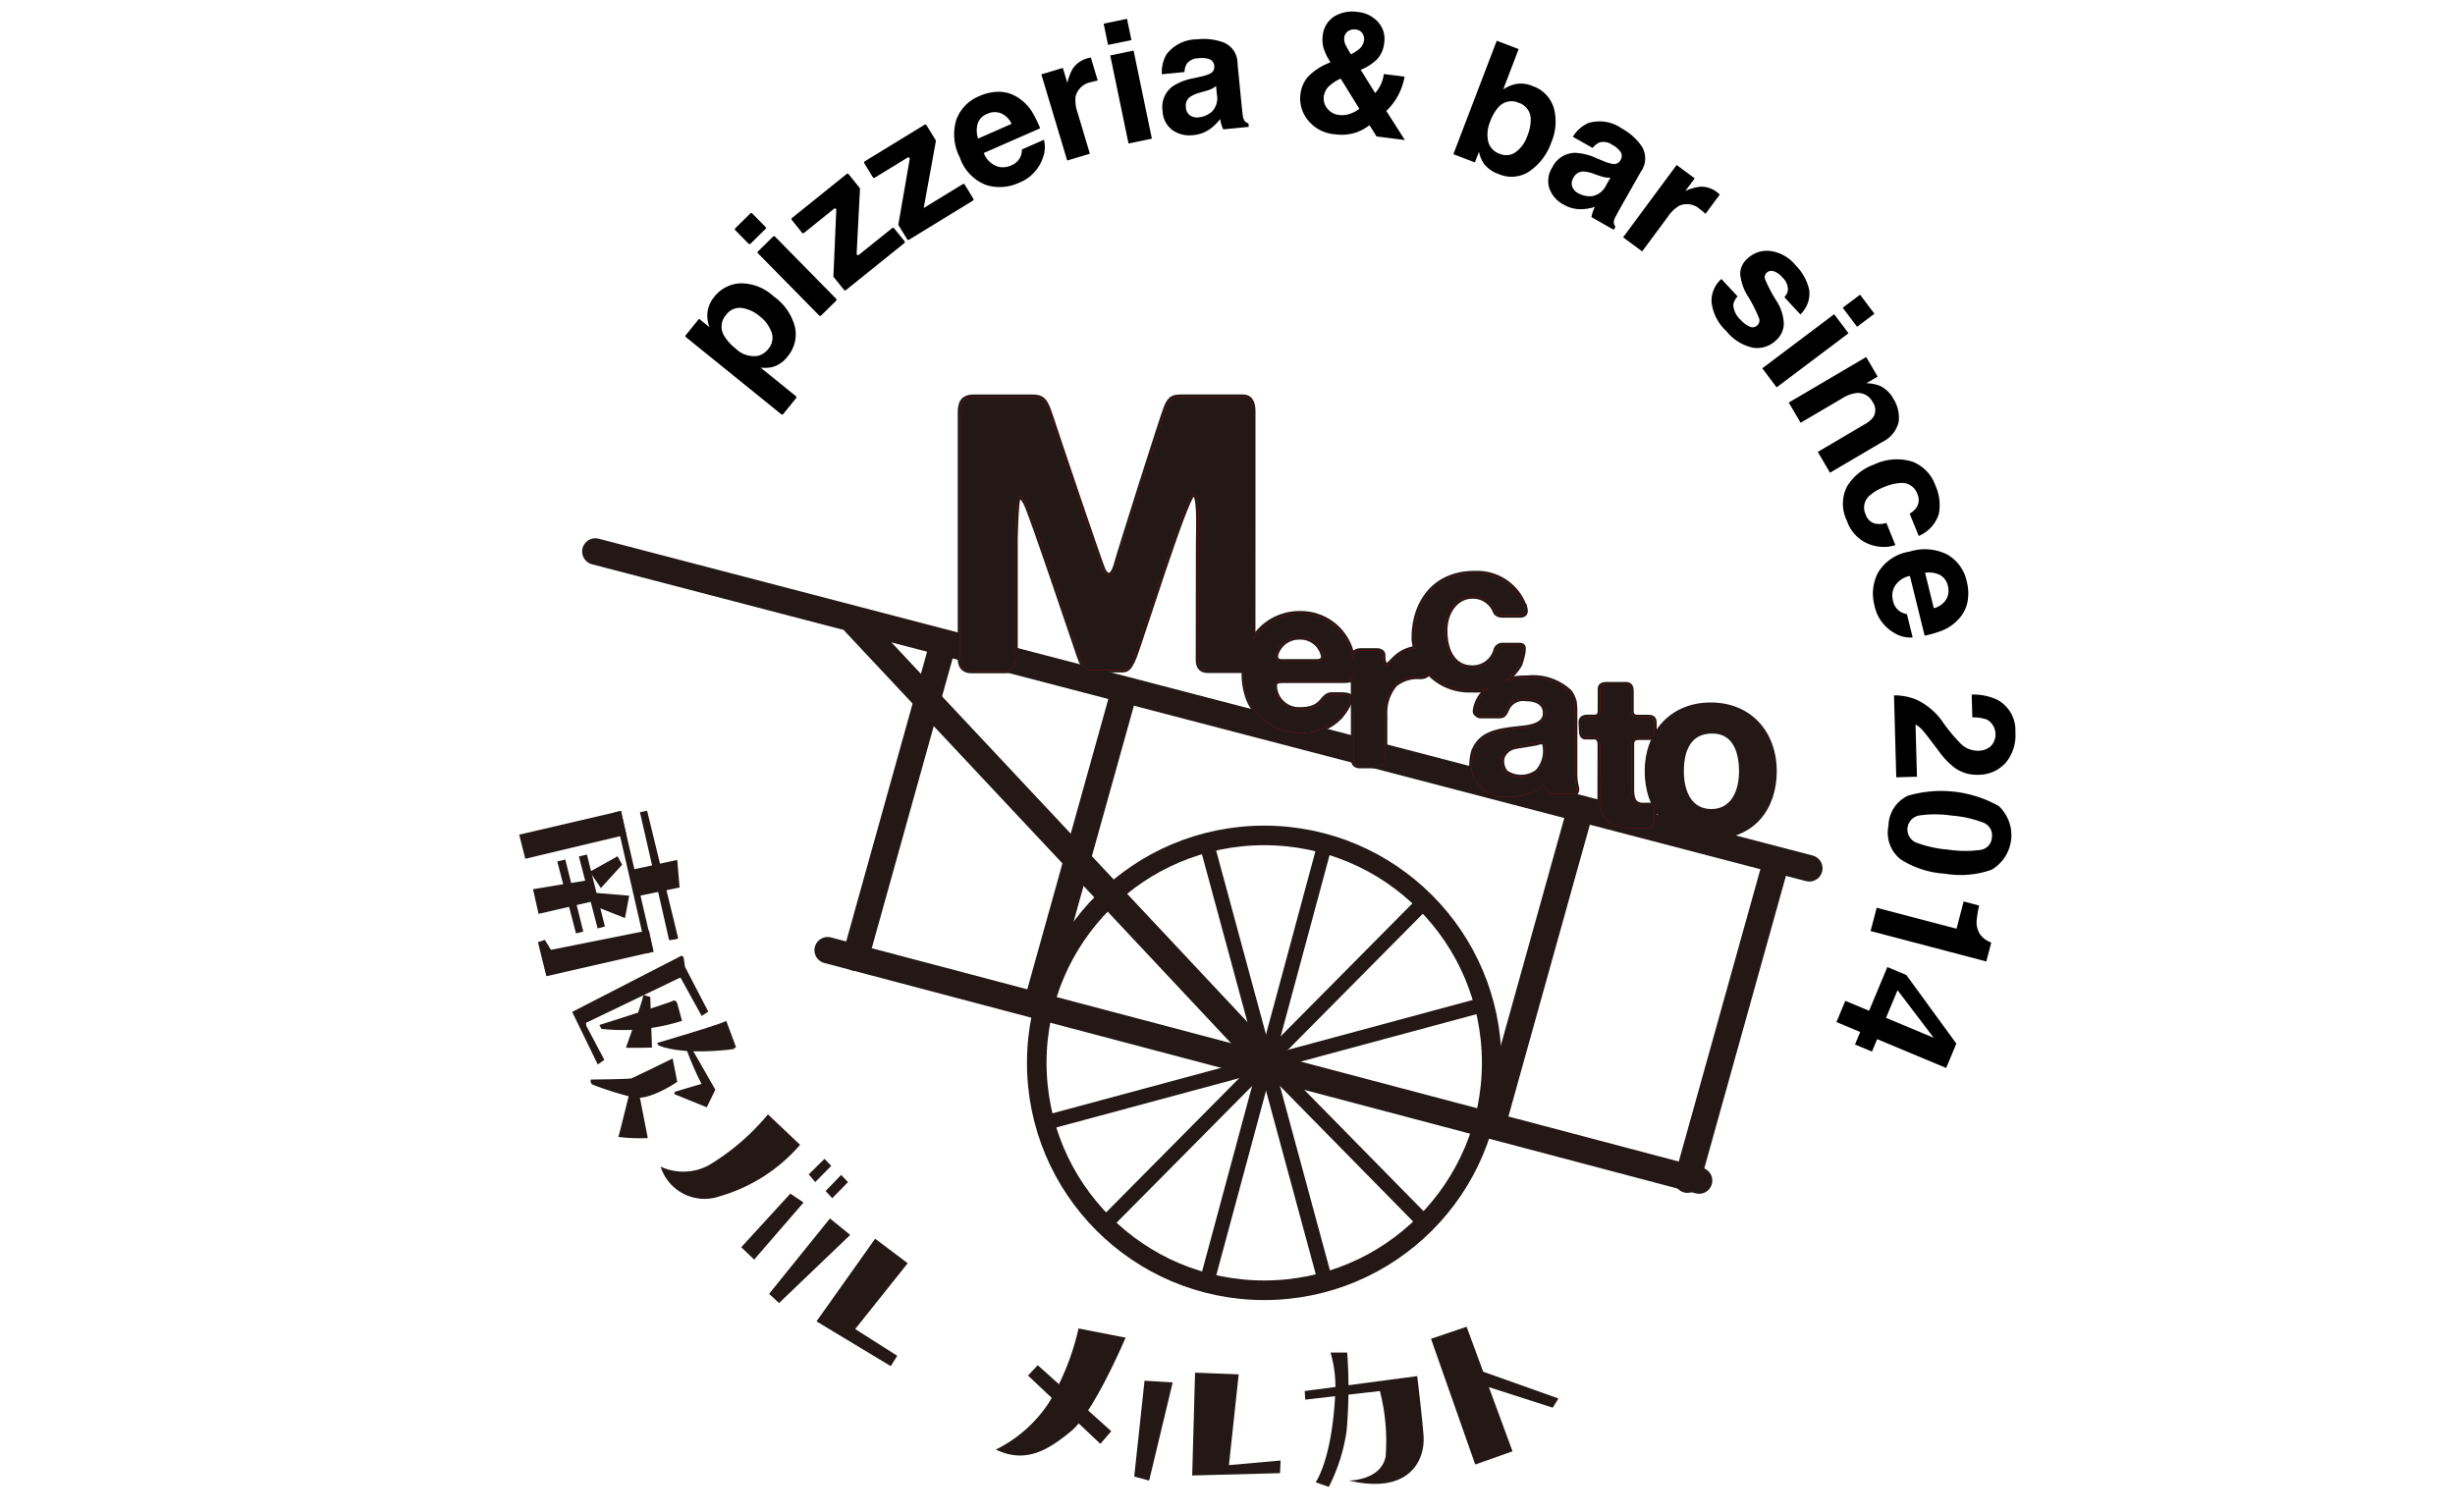 <svg xmlns="http://www.w3.org/2000/svg" width="211" height="130" viewBox="0 0 211 130">
  <g id="グループ_6260" data-name="グループ 6260" transform="translate(-1249 -3164)">
    <g id="Mercato_マーク_" data-name="Mercato（マーク）" transform="translate(1357.919 3228.408)">
      <g id="グループ_4300" data-name="グループ 4300" transform="translate(-64.297 -63.409)">
        <g id="グループ_4294" data-name="グループ 4294" transform="translate(14.29)">
          <path id="パス_31925" data-name="パス 31925" d="M28.784,39.348a4.145,4.145,0,0,1,2.872,1.119A4.658,4.658,0,0,1,33.5,43.139a2.972,2.972,0,0,1-.655,2.513,2.472,2.472,0,0,1-1.322.9,3,3,0,0,1-.99.039l3.04,2.459a.119.119,0,0,1,.017.167l-1.109,1.37a.118.118,0,0,1-.167.017l-8.192-6.628a.119.119,0,0,1-.018-.167l1.106-1.367a.059.059,0,0,1,.083-.009l.842.681a3.247,3.247,0,0,1-.181-1.04,2.555,2.555,0,0,1,.606-1.572A3.041,3.041,0,0,1,28.784,39.348Zm1.637,2.8a3.033,3.033,0,0,0-1.486-.678,1.422,1.422,0,0,0-1.367.6,1.5,1.5,0,0,0-.139,1.83,3.954,3.954,0,0,0,.958,1.049,2.238,2.238,0,0,0,1.923.634A1.626,1.626,0,0,0,31.191,45a1.461,1.461,0,0,0,.3-1.411A3.043,3.043,0,0,0,30.421,42.15Z" transform="translate(-24.078 -15.992)"/>
          <path id="パス_31926" data-name="パス 31926" d="M32.73,29.209l1.142,1.161a.118.118,0,0,1,0,.168l-1.292,1.271a.119.119,0,0,1-.168,0l-1.142-1.161a.118.118,0,0,1,0-.168l1.292-1.271A.119.119,0,0,1,32.73,29.209ZM34.685,31.2l5.255,5.343a.118.118,0,0,1,0,.168l-1.292,1.271a.118.118,0,0,1-.167,0l-5.256-5.343a.118.118,0,0,1,0-.168L34.517,31.2A.118.118,0,0,1,34.685,31.2Z" transform="translate(-26.987 -11.859)"/>
          <path id="パス_31927" data-name="パス 31927" d="M49.13,29.447l-5.015,4.036a.12.12,0,0,1-.167-.018l-.885-1.1a.12.12,0,0,1-.026-.08l.247-5.693a.119.119,0,0,0-.193-.1l-2.582,2.078a.119.119,0,0,1-.167-.018l-.883-1.1a.118.118,0,0,1,.018-.167l4.7-3.782a.119.119,0,0,1,.167.018l.951,1.182a.117.117,0,0,1,.026.081l-.287,5.569a.119.119,0,0,0,.193.1l2.861-2.3a.119.119,0,0,1,.167.018l.892,1.108A.119.119,0,0,1,49.13,29.447Z" transform="translate(-30.32 -9.546)"/>
          <path id="パス_31928" data-name="パス 31928" d="M59.3,22.893l-5.49,3.361a.118.118,0,0,1-.163-.039l-.761-1.242.982-5.66a.119.119,0,0,0-.179-.122l-2.827,1.731a.119.119,0,0,1-.163-.039l-.735-1.2A.118.118,0,0,1,50,19.519l5.146-3.15a.119.119,0,0,1,.163.039L56.1,17.7a.12.12,0,0,1,.015.083l-1.045,5.749,3.359-2.057a.119.119,0,0,1,.163.039l.742,1.214A.119.119,0,0,1,59.3,22.893Z" transform="translate(-34.592 -6.647)"/>
          <path id="パス_31929" data-name="パス 31929" d="M70.7,15.735a2.562,2.562,0,0,1-.1,1.567,3.51,3.51,0,0,1-2.093,2.15,3.921,3.921,0,0,1-2.766.174,3.835,3.835,0,0,1-2.274-2.379,4.3,4.3,0,0,1-.3-3.228,3.48,3.48,0,0,1,1.99-2.042,4.053,4.053,0,0,1,1.737-.366,3.046,3.046,0,0,1,1.628.534,3.9,3.9,0,0,1,1.18,1.225,10.292,10.292,0,0,1,.674,1.378l-4.846,2.125a1.921,1.921,0,0,0,1.324,1.2,1.721,1.721,0,0,0,1.039-.138,1.45,1.45,0,0,0,.786-.732,1.686,1.686,0,0,0,.131-.638Zm-2.783-1.367a1.759,1.759,0,0,0-.934-.919,1.51,1.51,0,0,0-1.157.055,1.373,1.373,0,0,0-.821.84,2.2,2.2,0,0,0,.034,1.287Z" transform="translate(-39.888 -4.719)"/>
          <path id="パス_31930" data-name="パス 31930" d="M79.9,8.761a1.674,1.674,0,0,0-1.341,1.231,3.084,3.084,0,0,0,.17,1.385l1.059,3.54-1.95.584L75.616,8.095l1.849-.554.386,1.291a4.27,4.27,0,0,1,.478-1.247,2.221,2.221,0,0,1,1.277-.878c.036-.011.067-.019.093-.024s.082-.018.17-.039l.593,1.983q-.189.035-.334.071C80.032,8.722,79.954,8.743,79.9,8.761Z" transform="translate(-45.028 -2.701)"/>
          <path id="パス_31931" data-name="パス 31931" d="M86.648,1.043l.379,1.827-2.007.416L84.641,1.46Zm.566,2.73,1.571,7.57-2.008.417-1.57-7.571Z" transform="translate(-48.697 -0.424)"/>
          <path id="パス_31932" data-name="パス 31932" d="M93.473,5.278a3.3,3.3,0,0,1,2.64-1.284,4.89,4.89,0,0,1,2.294.282,1.934,1.934,0,0,1,1.166,1.8l.345,3.53q.036.367.1.888a1.129,1.129,0,0,0,.172.525.728.728,0,0,0,.319.2l.029.3-2.189.214a2.266,2.266,0,0,1-.17-.426q-.055-.2-.1-.46a4.172,4.172,0,0,1-.885.863,2.907,2.907,0,0,1-1.432.518,2.536,2.536,0,0,1-1.784-.429,2.138,2.138,0,0,1-.846-1.624,2.2,2.2,0,0,1,.894-2.161,4.885,4.885,0,0,1,1.717-.666l.677-.152a3.164,3.164,0,0,0,.78-.253.609.609,0,0,0,.374-.615.681.681,0,0,0-.392-.62,2.062,2.062,0,0,0-.982-.086,1.261,1.261,0,0,0-.975.452,1.47,1.47,0,0,0-.213.733l-1.941.189A2.965,2.965,0,0,1,93.473,5.278ZM95.5,10.539a1.059,1.059,0,0,0,.715.165,2.051,2.051,0,0,0,1.16-.5A1.633,1.633,0,0,0,97.8,8.76l-.073-.748a2.248,2.248,0,0,1-.366.232,3.228,3.228,0,0,1-.519.189l-.443.129a2.925,2.925,0,0,0-.884.364.928.928,0,0,0-.383.9A.886.886,0,0,0,95.5,10.539Z" transform="translate(-52.122 -1.612)"/>
          <path id="パス_31933" data-name="パス 31933" d="M116.088,10.544a3.271,3.271,0,0,1-2.346-1.24,2.946,2.946,0,0,1-.626-2.174,2.762,2.762,0,0,1,.667-1.546,5.132,5.132,0,0,1,1.687-1.131l.235-.106a4.354,4.354,0,0,1-.566-1.122,2.588,2.588,0,0,1-.107-1.129,2.2,2.2,0,0,1,.983-1.674,2.989,2.989,0,0,1,2.051-.388,2.642,2.642,0,0,1,1.744.881,2.159,2.159,0,0,1,.511,1.756,2.408,2.408,0,0,1-.62,1.43A4.264,4.264,0,0,1,118.3,5l1.242,2a3.04,3.04,0,0,0,.491-.745,3.169,3.169,0,0,0,.259-.89l1.781.225a5.563,5.563,0,0,1-.691,1.85,5.462,5.462,0,0,1-.883,1.1l1.6,2.5-2.435-.307-.607-.97a4.517,4.517,0,0,1-1.062.595A4,4,0,0,1,116.088,10.544Zm.491-4.785a3.506,3.506,0,0,0-1.107.754,1.537,1.537,0,0,0-.348.807,1.337,1.337,0,0,0,.3,1,1.446,1.446,0,0,0,1.019.564,2.006,2.006,0,0,0,.961-.111,2.783,2.783,0,0,0,.779-.42Zm.306-3.5a1.113,1.113,0,0,0,.122.616,8.863,8.863,0,0,0,.457.794,3.716,3.716,0,0,0,.668-.423,1.2,1.2,0,0,0,.456-.779.881.881,0,0,0-.138-.6.793.793,0,0,0-.608-.334.916.916,0,0,0-.518.085A.757.757,0,0,0,116.885,2.258Z" transform="translate(-60.263 0)"/>
          <path id="パス_31934" data-name="パス 31934" d="M139.2,15.687a2.765,2.765,0,0,1-1.3-.907,3.068,3.068,0,0,1-.418-1.011l-.347.909-1.849-.707,3.726-9.754,1.882.719-1.326,3.472a2.95,2.95,0,0,1,1.082-.468,2.507,2.507,0,0,1,1.426.166,2.864,2.864,0,0,1,1.837,1.878,4.464,4.464,0,0,1-.208,2.958,4.984,4.984,0,0,1-1.861,2.486A2.758,2.758,0,0,1,139.2,15.687Zm2.446-3.3a3.745,3.745,0,0,0,.287-1.348,1.483,1.483,0,0,0-1.027-1.486,1.5,1.5,0,0,0-1.769.4,3.755,3.755,0,0,0-.69,1.21,2.878,2.878,0,0,0-.176,1.694,1.505,1.505,0,0,0,1.019,1.088,1.389,1.389,0,0,0,1.359-.157A2.882,2.882,0,0,0,141.648,12.384Z" transform="translate(-69.284 -1.714)"/>
          <path id="パス_31935" data-name="パス 31935" d="M152.451,16.034a3.3,3.3,0,0,1,2.9.468,4.9,4.9,0,0,1,1.715,1.551,1.934,1.934,0,0,1-.079,2.14l-1.748,3.086q-.182.322-.428.785a1.115,1.115,0,0,0-.161.528.722.722,0,0,0,.144.351l-.147.259-1.913-1.084a2.265,2.265,0,0,1,.106-.446c.047-.131.107-.276.181-.436a4.138,4.138,0,0,1-1.22.2,2.893,2.893,0,0,1-1.469-.4,2.536,2.536,0,0,1-1.214-1.376,2.14,2.14,0,0,1,.242-1.816,2.208,2.208,0,0,1,1.975-1.254,4.875,4.875,0,0,1,1.788.442l.64.265a3.168,3.168,0,0,0,.785.241.608.608,0,0,0,.659-.287.681.681,0,0,0,.037-.733,2.068,2.068,0,0,0-.753-.634,1.262,1.262,0,0,0-1.058-.192,1.474,1.474,0,0,0-.6.478l-1.7-.961A2.97,2.97,0,0,1,152.451,16.034Zm-1.37,5.469a1.058,1.058,0,0,0,.49.547,2.065,2.065,0,0,0,1.235.259,1.636,1.636,0,0,0,1.186-.935l.37-.654a2.2,2.2,0,0,1-.433-.021,3.225,3.225,0,0,1-.534-.144l-.437-.15a2.934,2.934,0,0,0-.932-.211.927.927,0,0,0-.83.516A.889.889,0,0,0,151.081,21.5Z" transform="translate(-74.862 -6.45)"/>
          <path id="パス_31936" data-name="パス 31936" d="M166.5,26.041a1.677,1.677,0,0,0-1.789-.335,3.087,3.087,0,0,0-1.007.967l-2.2,2.97-1.637-1.211,4.6-6.216,1.551,1.147-.8,1.084a4.264,4.264,0,0,1,1.284-.365,2.219,2.219,0,0,1,1.468.495.927.927,0,0,1,.075.06c.02.017.064.055.134.112l-1.231,1.665c-.094-.087-.18-.162-.257-.225S166.549,26.078,166.5,26.041Z" transform="translate(-79.277 -9.031)"/>
          <path id="パス_31937" data-name="パス 31937" d="M181.066,37.987a2.492,2.492,0,0,1-.759,2.124l-1.374-1.483a1.2,1.2,0,0,0,.3-.58,1.384,1.384,0,0,0-.469-1.112,1.633,1.633,0,0,0-.789-.55.592.592,0,0,0-.544.122.528.528,0,0,0-.167.56,12.843,12.843,0,0,0,1.02,1.927,3.86,3.86,0,0,1,.6,1.91,1.945,1.945,0,0,1-.662,1.426,2.347,2.347,0,0,1-1.957.648,4.014,4.014,0,0,1-2.329-1.445,3.971,3.971,0,0,1-1.264-2.5,2.5,2.5,0,0,1,.849-1.97l1.392,1.5a1.348,1.348,0,0,0-.374.723,1.868,1.868,0,0,0,.648,1.3,2.117,2.117,0,0,0,.773.575.568.568,0,0,0,.629-.1.574.574,0,0,0,.187-.56,11.5,11.5,0,0,0-.984-1.96,4.375,4.375,0,0,1-.659-1.913,1.767,1.767,0,0,1,.653-1.34,2.411,2.411,0,0,1,1.922-.634,3.376,3.376,0,0,1,2.172,1.213A4.371,4.371,0,0,1,181.066,37.987Z" transform="translate(-84.482 -14.081)"/>
          <path id="パス_31938" data-name="パス 31938" d="M187.43,44.316l-6.178,4.652L180.02,47.33l6.177-4.651Zm2.227-1.677-1.491,1.122-1.233-1.637L188.423,41Z" transform="translate(-87.469 -16.668)"/>
          <path id="パス_31939" data-name="パス 31939" d="M191.066,53.908a1.408,1.408,0,0,0-1.468-.774,2.981,2.981,0,0,0-1.116.426l-3.607,2.121-1.021-1.737,6.652-3.912.989,1.681-.972.572a3.433,3.433,0,0,1,1.114.2,2.565,2.565,0,0,1,1.205,1.126,2.989,2.989,0,0,1,.453,2.009,2.55,2.55,0,0,1-1.408,1.713L187.4,59.973l-1.05-1.786L190.4,55.8a2.158,2.158,0,0,0,.724-.615A1.148,1.148,0,0,0,191.066,53.908Z" transform="translate(-89.027 -20.338)"/>
          <path id="パス_31940" data-name="パス 31940" d="M198.213,71.43l-.78-1.919a1.791,1.791,0,0,0,.614-.563,1.22,1.22,0,0,0,.036-1.156,1.393,1.393,0,0,0-1.466-.913,4.252,4.252,0,0,0-1.4.355,3.9,3.9,0,0,0-1.194.7,1.349,1.349,0,0,0-.381,1.624,1.2,1.2,0,0,0,.734.789,1.908,1.908,0,0,0,1.056-.038l.777,1.912a3.384,3.384,0,0,1-1.868.04,3.242,3.242,0,0,1-2.289-2.11,3.3,3.3,0,0,1-.009-2.96,4.481,4.481,0,0,1,2.331-1.9,4.547,4.547,0,0,1,3.238-.266,3.384,3.384,0,0,1,2.035,2.068,4.037,4.037,0,0,1,.291,2.449A3.035,3.035,0,0,1,198.213,71.43Z" transform="translate(-92.216 -26.357)"/>
          <path id="パス_31941" data-name="パス 31941" d="M199.457,85.46a2.567,2.567,0,0,1-1.529-.36,3.509,3.509,0,0,1-1.762-2.429,3.918,3.918,0,0,1,.3-2.755,3.829,3.829,0,0,1,2.732-1.836,4.3,4.3,0,0,1,3.232.25,3.479,3.479,0,0,1,1.674,2.308,4.046,4.046,0,0,1,.065,1.775,3.042,3.042,0,0,1-.8,1.513,3.9,3.9,0,0,1-1.408.954,10.375,10.375,0,0,1-1.472.43l-1.269-5.138a1.924,1.924,0,0,0-1.409,1.1,1.719,1.719,0,0,0-.04,1.047,1.452,1.452,0,0,0,.587.9,1.673,1.673,0,0,0,.607.237Zm1.82-2.51a1.76,1.76,0,0,0,1.065-.763,1.508,1.508,0,0,0,.143-1.15,1.371,1.371,0,0,0-.688-.951,2.191,2.191,0,0,0-1.273-.186Z" transform="translate(-93.982 -31.662)"/>
          <path id="パス_31942" data-name="パス 31942" d="M207.417,103.357a1.474,1.474,0,0,0-.318-2.283,3.4,3.4,0,0,0-1.269-.192l-.055-1.964a4.976,4.976,0,0,1,2.134.416,2.961,2.961,0,0,1,1.618,2.829,3.644,3.644,0,0,1-.833,2.62,3.126,3.126,0,0,1-2.366,1.03,3.234,3.234,0,0,1-2.046-.624,6.782,6.782,0,0,1-1.353-1.432l-.6-.792q-.56-.744-.81-1.017a2.271,2.271,0,0,0-.573-.456l.125,4.488-1.78.049-.195-7.041a4.82,4.82,0,0,1,2.034.419,5.717,5.717,0,0,1,2.233,1.982,15.019,15.019,0,0,0,1.483,1.769,2.12,2.12,0,0,0,1.493.591A1.636,1.636,0,0,0,207.417,103.357Z" transform="translate(-95.225 -40.211)"/>
          <path id="パス_31943" data-name="パス 31943" d="M198.272,115.852a2.91,2.91,0,0,1,1.679-2.582,10.137,10.137,0,0,1,7.8.889,3.441,3.441,0,0,1-.624,5.48,8.033,8.033,0,0,1-3.994.337,7.951,7.951,0,0,1-3.808-1.23A2.909,2.909,0,0,1,198.272,115.852Zm2.438,1.47a10.126,10.126,0,0,0,2.661.582,9.941,9.941,0,0,0,2.767.033,1.145,1.145,0,0,0,1.021-1.072,1.16,1.16,0,0,0-.753-1.285,9.575,9.575,0,0,0-2.7-.6,9.7,9.7,0,0,0-2.729-.018,1.221,1.221,0,0,0-.265,2.362Z" transform="translate(-94.875 -45.869)"/>
          <path id="パス_31944" data-name="パス 31944" d="M195.7,131.427l.527-2,6.86,1.8.615-2.34,1.331.35a8.911,8.911,0,0,0-.218,1.329,1.89,1.89,0,0,0,.269,1.1,1.774,1.774,0,0,0,.612.572,1.709,1.709,0,0,0,.378.18l-.427,1.626Z" transform="translate(-93.842 -52.393)"/>
          <path id="パス_31945" data-name="パス 31945" d="M193.812,145.652l-1.459-.61.449-1.074-2.042-.853.763-1.826,2.042.854,1.57-3.757,1.63.681,4.3,5.9-.875,2.094-5.93-2.478Zm2.2-5.276-.993,2.376,4.1,1.713Z" transform="translate(-91.835 -56.254)"/>
        </g>
        <path id="パス_31946" data-name="パス 31946" d="M0,117.812l8.75-2.039.456,2.044-8.68,2.068Z" transform="translate(0 -47.062)" fill="#231815"/>
        <path id="パス_31947" data-name="パス 31947" d="M2.716,134.085l.592-.2.526.855,8.421-1.678.395,1.842-9.21,2.105Z" transform="translate(-1.104 -54.091)" fill="#231815"/>
        <path id="パス_31948" data-name="パス 31948" d="M13.814,115.871,16.6,128.009l.559-.132-2.8-12.1-.461.1Z" transform="translate(-5.616 -47.062)" fill="#231815"/>
        <path id="パス_31949" data-name="パス 31949" d="M17.486,115.868l.617-.123,2.677,10.99a4.414,4.414,0,0,1-.789.136C19.99,126.822,17.486,115.868,17.486,115.868Z" transform="translate(-7.108 -47.051)" fill="#231815"/>
        <path id="パス_31950" data-name="パス 31950" d="M16.516,123.689l3.783-.822.2,2.368-3.487.724Z" transform="translate(-6.714 -49.946)" fill="#231815"/>
        <path id="パス_31951" data-name="パス 31951" d="M8.646,122.255l.691-.164,1.546,6.184-.625.164Z" transform="translate(-3.515 -49.63)" fill="#231815"/>
        <path id="パス_31952" data-name="パス 31952" d="M5.515,122.976l.691-.164L7.751,129l-.625.164Z" transform="translate(-2.242 -49.923)" fill="#231815"/>
        <path id="パス_31953" data-name="パス 31953" d="M2,126.555c.049-.017,4.934-.806,4.934-.806l.444,1.793-4.9,1.135Z" transform="translate(-0.811 -51.117)" fill="#231815"/>
        <path id="パス_31954" data-name="パス 31954" d="M10.226,123.673l2.385-1.332.395.724-1.826,2.007Z" transform="translate(-4.157 -49.732)" fill="#231815"/>
        <path id="パス_31955" data-name="パス 31955" d="M11,127.633l2.928.247-.362,1.924-2.335-.921Z" transform="translate(-4.472 -51.883)" fill="#231815"/>
        <path id="パス_31956" data-name="パス 31956" d="M7.676,141.572l9.4-4.835.173.123.123.839,2,3.849-.567.37-1.826-3.306-8.117,3.9.025.247,1.554,2.936-.567.395Z" transform="translate(-3.12 -55.584)" fill="#231815"/>
        <path id="パス_31957" data-name="パス 31957" d="M11.611,145.338s6.069-1.924,6.316-2.072.378.214.378.214l.411,1.5a16.82,16.82,0,0,1-6.924.69Z" transform="translate(-4.72 -58.224)" fill="#231815"/>
        <path id="パス_31958" data-name="パス 31958" d="M16.96,142.431l.592.165.148,4.358s-2.254.049-2.237,0S16.91,142.957,16.96,142.431Z" transform="translate(-6.286 -57.899)" fill="#231815"/>
        <path id="パス_31959" data-name="パス 31959" d="M19.952,148.081c.05-.017,5.724-1.678,5.954-1.908l.839,2.253-.23.181s-4.079.592-6.4-.3Z" transform="translate(-8.111 -59.42)" fill="#231815"/>
        <path id="パス_31960" data-name="パス 31960" d="M23.975,150.071,26,153.607l-.74,1.513L22.495,154s-.033-.164.017-.2,2.3-.691,2.3-.691a25.741,25.741,0,0,1-1.316-3.042C23.482,149.676,23.975,150.071,23.975,150.071Z" transform="translate(-9.14 -60.933)" fill="#231815"/>
        <path id="パス_31961" data-name="パス 31961" d="M10.355,153.441s3.29-.033,3.487-.1,3.553-1.71,3.553-1.71l.395,2.007s-2.335,1.611-3.717,1.348a27.072,27.072,0,0,1-3.585-1.118A.439.439,0,0,1,10.355,153.441Z" transform="translate(-4.204 -61.639)" fill="#231815"/>
        <path id="パス_31962" data-name="パス 31962" d="M16.1,156.275l.789,4.046a16.042,16.042,0,0,1-2.532-.1c.066-.132,1.02-4.046,1.02-4.046Z" transform="translate(-5.835 -63.486)" fill="#231815"/>
        <path id="パス_31963" data-name="パス 31963" d="M20.479,164.214a4.612,4.612,0,0,0,4.194-.148,19.858,19.858,0,0,0,5.033-4.341l2.763,2.615a14.378,14.378,0,0,1-6.908,4.424A3.959,3.959,0,0,1,20.479,164.214Z" transform="translate(-8.325 -64.928)" fill="#231815"/>
        <path id="パス_31964" data-name="パス 31964" d="M36.378,171.2l1.135.765L33.27,176.87l-1.11-1.061Z" transform="translate(-13.073 -69.592)" fill="#231815"/>
        <path id="パス_31965" data-name="パス 31965" d="M41.928,167.5l1.357-1.332.58.6-1.375,1.394Z" transform="translate(-17.044 -67.547)" fill="#231815"/>
        <path id="パス_31966" data-name="パス 31966" d="M44.38,169.876l1.332-1.382.592.617-1.357,1.382Z" transform="translate(-18.041 -68.494)" fill="#231815"/>
        <path id="パス_31967" data-name="パス 31967" d="M41.422,174.8l1.743,1.414-6.118,5.855-.855-.789Z" transform="translate(-14.712 -71.056)" fill="#231815"/>
        <path id="パス_31968" data-name="パス 31968" d="M48.1,177.736l2.8,2.105L46.386,185.5,50,187.8l-.559.888-6.381-3.849Z" transform="translate(-17.506 -72.25)" fill="#231815"/>
        <path id="パス_31969" data-name="パス 31969" d="M76.135,190.733l4.046.789s-2.714,6.415-4.687,8.042-3.9,2.813-6.464,1.579a11.557,11.557,0,0,0,4.539-4A21.5,21.5,0,0,0,76.135,190.733Z" transform="translate(-28.061 -77.534)" fill="#231815"/>
        <path id="パス_31970" data-name="パス 31970" d="M73.686,196.942l.839-.888,6.316,5.674-.937,1.086Z" transform="translate(-29.953 -79.696)" fill="#231815"/>
        <path id="パス_31971" data-name="パス 31971" d="M89.954,198.3l2.418.148-2.023,8.437-1.283-.345Z" transform="translate(-36.205 -80.609)" fill="#231815"/>
        <path id="パス_31972" data-name="パス 31972" d="M97.709,197.134l3.75.148-.839,7.8,4.441-.395-.049,1.086-7.549.2Z" transform="translate(-39.619 -80.136)" fill="#231815"/>
        <path id="パス_31973" data-name="パス 31973" d="M113.757,198.916l9.67-1.283s.424,3.507.543,5.131c.148,2.023-1.135,5.082-6.415,3.849,0,0,2.763,0,3.158-2.072a17.281,17.281,0,0,0-.494-5.625l-6.414.74Z" transform="translate(-46.243 -80.338)" fill="#231815"/>
        <path id="パス_31974" data-name="パス 31974" d="M116.619,194.225h1.431a42.042,42.042,0,0,1-.049,6.71,15.428,15.428,0,0,1-1.53,4.835l-1.135-.395s1.382-1.875,1.678-7.45A10.639,10.639,0,0,0,116.619,194.225Z" transform="translate(-46.884 -78.953)" fill="#231815"/>
        <path id="パス_31975" data-name="パス 31975" d="M132.047,191.52l3.059-1.036,3.947,10.707-3.207,1.135Z" transform="translate(-53.677 -77.432)" fill="#231815"/>
        <path id="パス_31976" data-name="パス 31976" d="M138.115,196.469l7.352,2.615-.493.789-6.76-2.171Z" transform="translate(-56.144 -79.865)" fill="#231815"/>
        <g id="グループ_4295" data-name="グループ 4295" transform="translate(6.546 46.409)">
          <line id="線_364" data-name="線 364" x2="104.339" y2="27.236" fill="none" stroke="#231815" stroke-linecap="round" stroke-miterlimit="10" stroke-width="2.271"/>
          <line id="線_365" data-name="線 365" x2="74.899" y2="19.802" transform="translate(19.966 34.275)" fill="none" stroke="#231815" stroke-linecap="round" stroke-miterlimit="10" stroke-width="2.271"/>
          <line id="線_366" data-name="線 366" x1="35.426" y1="37.795" transform="translate(22.335 6.151)" fill="none" stroke="#231815" stroke-linecap="round" stroke-miterlimit="10" stroke-width="2.271"/>
          <ellipse id="楕円形_26" data-name="楕円形 26" cx="19.55" cy="19.55" rx="19.55" ry="19.55" transform="translate(37.939 24.407)" fill="none" stroke="#231815" stroke-linecap="round" stroke-miterlimit="10" stroke-width="1.682"/>
          <line id="線_367" data-name="線 367" y1="26.696" x2="7.451" transform="translate(22.35 8.223)" fill="none" stroke="#231815" stroke-linecap="round" stroke-miterlimit="10" stroke-width="2.271"/>
          <line id="線_368" data-name="線 368" y1="26.696" x2="7.451" transform="translate(37.942 12.236)" fill="none" stroke="#231815" stroke-linecap="round" stroke-miterlimit="10" stroke-width="2.271"/>
          <line id="線_369" data-name="線 369" y1="26.696" x2="7.451" transform="translate(77.085 22.631)" fill="none" stroke="#231815" stroke-linecap="round" stroke-miterlimit="10" stroke-width="2.271"/>
          <line id="線_370" data-name="線 370" y1="26.696" x2="7.451" transform="translate(93.861 27.302)" fill="none" stroke="#231815" stroke-linecap="round" stroke-miterlimit="10" stroke-width="2.271"/>
          <line id="線_371" data-name="線 371" x2="10.197" y2="37.63" transform="translate(52.564 25.197)" fill="none" stroke="#231815" stroke-linecap="round" stroke-miterlimit="10" stroke-width="1.262"/>
          <line id="線_372" data-name="線 372" x1="10.164" y2="37.696" transform="translate(52.531 25.197)" fill="none" stroke="#231815" stroke-linecap="round" stroke-miterlimit="10" stroke-width="1.262"/>
          <line id="線_373" data-name="線 373" x1="27.285" y2="27.532" transform="translate(43.946 30.131)" fill="none" stroke="#231815" stroke-linecap="round" stroke-miterlimit="10" stroke-width="1.262"/>
          <line id="線_374" data-name="線 374" y1="10.115" x2="37.499" transform="translate(38.815 38.963)" fill="none" stroke="#231815" stroke-linecap="round" stroke-miterlimit="10" stroke-width="1.262"/>
          <line id="線_375" data-name="線 375" x1="13.963" y1="14.21" transform="translate(57.465 43.65)" fill="none" stroke="#231815" stroke-linecap="round" stroke-miterlimit="10" stroke-width="1.262"/>
        </g>
        <g id="グループ_4299" data-name="グループ 4299" transform="translate(37.902 33.12)">
          <g id="グループ_4296" data-name="グループ 4296">
            <path id="パス_31977" data-name="パス 31977" d="M89.032,66.909V57.045c0-.475-.084-1.24-.861-1.24H83.061c-.793,0-1.13,0-1.484.884s-3.947,12.24-4.3,13.514-.843,1.018-1.1.543-4.234-12.325-4.571-13.378c-.557-1.664-.818-1.561-2.176-1.561H65.051c-.974,0-1.189.51-1.189,1.376V78.305c0,.98.67,1.045.948,1.045H67.8c.506,0,.8-.383.8-1.007V67.97c0-.382.059-2.122.151-3s.321-.8.751-.042,4.166,11.937,4.609,13.2.721,1.152,1.164,1.152h2.151c.632,0,.9.149,1.421-1.176s4.309-13.446,4.984-13.913.5,2.87.5,4.27-.013,9.335-.013,9.97.325.9.823.9h3.053c1,0,.835-.866.835-1.706V74.332Z" transform="translate(-63.862 -55.805)" fill="none" stroke="#231815" stroke-width="0.421"/>
            <path id="パス_31978" data-name="パス 31978" d="M108.3,92.942h5.038c.709,0,.779-.07.779-.07a2.39,2.39,0,0,0,.151-2.048,4.493,4.493,0,0,0-4.48-3.65,4.663,4.663,0,0,0-4.431,3.052,6.225,6.225,0,0,0,0,4.3,4.728,4.728,0,0,0,4.436,2.908,4.574,4.574,0,0,0,3.461-1.4c.7-.845.912-1.443.807-1.693-.084-.2-.551-.187-1.515-.187s-.64,1.28-2.756,1.28A2.094,2.094,0,0,1,107.6,93.4C107.6,93.07,107.811,92.942,108.3,92.942Zm-.563-2.328a2.077,2.077,0,0,1,1.968-1.4,2.019,2.019,0,0,1,2.017,1.338c.147.384.128.758-.541.758h-2.972C107.809,91.309,107.592,91.059,107.74,90.613Z" transform="translate(-80.579 -68.557)" fill="none" stroke="#231815" stroke-width="0.421"/>
            <path id="パス_31979" data-name="パス 31979" d="M127.333,93.6c-.028-.57-.086-.969-.086-.969,0-.242-.176-.561-1.048-.44-1.746.242-2.143,1.466-2.556,1.466-.117,0-.2-.154-.224-.2a1.781,1.781,0,0,1-.075-.648c0-.391-.44-.411-.534-.411s-.863,0-1.363,0c-.323,0-.662.127-.662.489v2.84l.008,2.036v3.867c0,.407.094.672.592.672h1.491c.636,0,.626-.341.626-.908v-3.63a3.737,3.737,0,0,1,.871-2.461,3.055,3.055,0,0,1,2.122-.661C126.989,94.631,127.378,94.507,127.333,93.6Z" transform="translate(-87.001 -70.585)" fill="none" stroke="#231815" stroke-width="0.421"/>
            <path id="パス_31980" data-name="パス 31980" d="M129.58,86.95a4.742,4.742,0,0,0,4.944,4.438,4.423,4.423,0,0,0,4.165-2.218s.486-1.44.208-1.564c0,0-.051-.068-.259-.068h-1.345a.6.6,0,0,0-.66.371,2.069,2.069,0,0,1-2.055,1.567c-1.545,0-2.33-1.355-2.33-3.176s1.1-2.969,2.33-2.969a2.046,2.046,0,0,1,1.979,1.286c.137.374.623.343.776.343h1.227c.183,0,.712.057.569-.57a4.307,4.307,0,0,0-4.27-3.034C131.439,81.316,129.58,83.781,129.58,86.95Z" transform="translate(-90.577 -66.191)" fill="none" stroke="#231815" stroke-width="0.421"/>
            <path id="パス_31981" data-name="パス 31981" d="M146.931,105.833a4.728,4.728,0,0,1-.122-.983V99.244c0-.2-.04-.579-.04-.579a2.261,2.261,0,0,0-.41-.951,4.589,4.589,0,0,0-3.6-1.217c-4.448,0-4.522,2.884-4.522,2.884.015.188.118.208.118.208a.469.469,0,0,0,.358.183h1.514c.427,0,.521-.11.732-.586a1.511,1.511,0,0,1,1.613-.89c1.018,0,1.687.413,1.687,1.2,0,.211.09,1.09-1.823,1.306-2.057.232-3.705.337-4.344,2.068a4.731,4.731,0,0,0-.142,1.6,2.862,2.862,0,0,0,3.076,2.265,5.993,5.993,0,0,0,2.238-.446c.57-.217.688-.541.959-.446s.094.643.871.643h1.432C147.074,106.488,146.99,105.991,146.931,105.833Zm-3.319-1.278a2.355,2.355,0,0,1-2.752.074,1.5,1.5,0,0,1-.288-1.335,1.467,1.467,0,0,1,1.144-.893c.251-.059,1.623-.251,1.83-.317s.642-.221.686.207A2.681,2.681,0,0,1,143.612,104.555Z" transform="translate(-93.974 -72.346)" fill="none" stroke="#231815" stroke-width="0.421"/>
            <path id="パス_31982" data-name="パス 31982" d="M159.837,107.833h-.769c-.893,0-.939-.816-.939-1.389v-3.795c0-.287.031-.63.6-.63s.852.007.985,0c.2-.01.351-.182.351-.52v-.735c0-.229-.046-.491-.446-.491h-.964c-.405,0-.564-.249-.564-.449v-1.8c0-.315-.092-.573-.446-.573H155.9c-.19,0-.487.058-.487.373v1.9c0,.372-.2.537-.443.537s-.307,0-.65,0-.55.147-.55.408c0,0,0,.466.043.925s.383.375.383.375.354.007.523.007.682-.115.682.687-.01,2.425-.01,4.83,2.544,2.308,2.544,2.308h1.549c.513,0,.6-.418.6-.723v-.895C160.083,107.842,159.837,107.833,159.837,107.833Z" transform="translate(-100.41 -72.736)" fill="none" stroke="#231815" stroke-width="0.421"/>
            <path id="パス_31983" data-name="パス 31983" d="M168.812,100.42c-3.44,0-5.466,2.541-5.466,5.674s1.8,5.674,5.466,5.674,5.466-2.541,5.466-5.674S172.251,100.42,168.812,100.42Zm.049,9.16c-1.778,0-2.569-1.547-2.569-3.456s.678-3.409,2.569-3.456,2.592,1.54,2.592,3.448S170.639,109.58,168.861,109.58Z" transform="translate(-104.303 -73.941)" fill="none" stroke="#231815" stroke-width="0.421"/>
          </g>
          <g id="グループ_4297" data-name="グループ 4297">
            <path id="パス_31984" data-name="パス 31984" d="M89.032,66.909V57.045c0-.475-.084-1.24-.861-1.24H83.061c-.793,0-1.13,0-1.484.884s-3.947,12.24-4.3,13.514-.843,1.018-1.1.543-4.234-12.325-4.571-13.378c-.557-1.664-.818-1.561-2.176-1.561H65.051c-.974,0-1.189.51-1.189,1.376V78.305c0,.98.67,1.045.948,1.045H67.8c.506,0,.8-.383.8-1.007V67.97c0-.382.059-2.122.151-3s.321-.8.751-.042,4.166,11.937,4.609,13.2.721,1.152,1.164,1.152h2.151c.632,0,.9.149,1.421-1.176s4.309-13.446,4.984-13.913.5,2.87.5,4.27-.013,9.335-.013,9.97.325.9.823.9h3.053c1,0,.835-.866.835-1.706V74.332Z" transform="translate(-63.862 -55.805)" fill="#e60012"/>
            <path id="パス_31985" data-name="パス 31985" d="M108.3,92.942h5.038c.709,0,.779-.07.779-.07a2.39,2.39,0,0,0,.151-2.048,4.493,4.493,0,0,0-4.48-3.65,4.663,4.663,0,0,0-4.431,3.052,6.225,6.225,0,0,0,0,4.3,4.728,4.728,0,0,0,4.436,2.908,4.574,4.574,0,0,0,3.461-1.4c.7-.845.912-1.443.807-1.693-.084-.2-.551-.187-1.515-.187s-.64,1.28-2.756,1.28A2.094,2.094,0,0,1,107.6,93.4C107.6,93.07,107.811,92.942,108.3,92.942Zm-.563-2.328a2.077,2.077,0,0,1,1.968-1.4,2.019,2.019,0,0,1,2.017,1.338c.147.384.128.758-.541.758h-2.972C107.809,91.309,107.592,91.059,107.74,90.613Z" transform="translate(-80.579 -68.557)" fill="#e60012"/>
            <path id="パス_31986" data-name="パス 31986" d="M127.333,93.6c-.028-.57-.086-.969-.086-.969,0-.242-.176-.561-1.048-.44-1.746.242-2.143,1.466-2.556,1.466-.117,0-.2-.154-.224-.2a1.781,1.781,0,0,1-.075-.648c0-.391-.44-.411-.534-.411s-.863,0-1.363,0c-.323,0-.662.127-.662.489v2.84l.008,2.036v3.867c0,.407.094.672.592.672h1.491c.636,0,.626-.341.626-.908v-3.63a3.737,3.737,0,0,1,.871-2.461,3.055,3.055,0,0,1,2.122-.661C126.989,94.631,127.378,94.507,127.333,93.6Z" transform="translate(-87.001 -70.585)" fill="#e60012"/>
            <path id="パス_31987" data-name="パス 31987" d="M129.58,86.95a4.742,4.742,0,0,0,4.944,4.438,4.423,4.423,0,0,0,4.165-2.218s.486-1.44.208-1.564c0,0-.051-.068-.259-.068h-1.345a.6.6,0,0,0-.66.371,2.069,2.069,0,0,1-2.055,1.567c-1.545,0-2.33-1.355-2.33-3.176s1.1-2.969,2.33-2.969a2.046,2.046,0,0,1,1.979,1.286c.137.374.623.343.776.343h1.227c.183,0,.712.057.569-.57a4.307,4.307,0,0,0-4.27-3.034C131.439,81.316,129.58,83.781,129.58,86.95Z" transform="translate(-90.577 -66.191)" fill="#e60012"/>
            <path id="パス_31988" data-name="パス 31988" d="M146.931,105.833a4.728,4.728,0,0,1-.122-.983V99.244c0-.2-.04-.579-.04-.579a2.261,2.261,0,0,0-.41-.951,4.589,4.589,0,0,0-3.6-1.217c-4.448,0-4.522,2.884-4.522,2.884.015.188.118.208.118.208a.469.469,0,0,0,.358.183h1.514c.427,0,.521-.11.732-.586a1.511,1.511,0,0,1,1.613-.89c1.018,0,1.687.413,1.687,1.2,0,.211.09,1.09-1.823,1.306-2.057.232-3.705.337-4.344,2.068a4.731,4.731,0,0,0-.142,1.6,2.862,2.862,0,0,0,3.076,2.265,5.993,5.993,0,0,0,2.238-.446c.57-.217.688-.541.959-.446s.094.643.871.643h1.432C147.074,106.488,146.99,105.991,146.931,105.833Zm-3.319-1.278a2.355,2.355,0,0,1-2.752.074,1.5,1.5,0,0,1-.288-1.335,1.467,1.467,0,0,1,1.144-.893c.251-.059,1.623-.251,1.83-.317s.642-.221.686.207A2.681,2.681,0,0,1,143.612,104.555Z" transform="translate(-93.974 -72.346)" fill="#e60012"/>
            <path id="パス_31989" data-name="パス 31989" d="M159.837,107.833h-.769c-.893,0-.939-.816-.939-1.389v-3.795c0-.287.031-.63.6-.63s.852.007.985,0c.2-.01.351-.182.351-.52v-.735c0-.229-.046-.491-.446-.491h-.964c-.405,0-.564-.249-.564-.449v-1.8c0-.315-.092-.573-.446-.573H155.9c-.19,0-.487.058-.487.373v1.9c0,.372-.2.537-.443.537s-.307,0-.65,0-.55.147-.55.408c0,0,0,.466.043.925s.383.375.383.375.354.007.523.007.682-.115.682.687-.01,2.425-.01,4.83,2.544,2.308,2.544,2.308h1.549c.513,0,.6-.418.6-.723v-.895C160.083,107.842,159.837,107.833,159.837,107.833Z" transform="translate(-100.41 -72.736)" fill="#e60012"/>
            <path id="パス_31990" data-name="パス 31990" d="M168.812,100.42c-3.44,0-5.466,2.541-5.466,5.674s1.8,5.674,5.466,5.674,5.466-2.541,5.466-5.674S172.251,100.42,168.812,100.42Zm.049,9.16c-1.778,0-2.569-1.547-2.569-3.456s.678-3.409,2.569-3.456,2.592,1.54,2.592,3.448S170.639,109.58,168.861,109.58Z" transform="translate(-104.303 -73.941)" fill="#231815"/>
          </g>
          <g id="グループ_4298" data-name="グループ 4298">
            <path id="パス_31991" data-name="パス 31991" d="M89.032,66.909V57.045c0-.475-.084-1.24-.861-1.24H83.061c-.793,0-1.13,0-1.484.884s-3.947,12.24-4.3,13.514-.843,1.018-1.1.543-4.234-12.325-4.571-13.378c-.557-1.664-.818-1.561-2.176-1.561H65.051c-.974,0-1.189.51-1.189,1.376V78.305c0,.98.67,1.045.948,1.045H67.8c.506,0,.8-.383.8-1.007V67.97c0-.382.059-2.122.151-3s.321-.8.751-.042,4.166,11.937,4.609,13.2.721,1.152,1.164,1.152h2.151c.632,0,.9.149,1.421-1.176s4.309-13.446,4.984-13.913.5,2.87.5,4.27-.013,9.335-.013,9.97.325.9.823.9h3.053c1,0,.835-.866.835-1.706V74.332Z" transform="translate(-63.862 -55.805)" fill="#231815"/>
            <path id="パス_31992" data-name="パス 31992" d="M108.3,92.942h5.038c.709,0,.779-.07.779-.07a2.39,2.39,0,0,0,.151-2.048,4.493,4.493,0,0,0-4.48-3.65,4.663,4.663,0,0,0-4.431,3.052,6.225,6.225,0,0,0,0,4.3,4.728,4.728,0,0,0,4.436,2.908,4.574,4.574,0,0,0,3.461-1.4c.7-.845.912-1.443.807-1.693-.084-.2-.551-.187-1.515-.187s-.64,1.28-2.756,1.28A2.094,2.094,0,0,1,107.6,93.4C107.6,93.07,107.811,92.942,108.3,92.942Zm-.563-2.328a2.077,2.077,0,0,1,1.968-1.4,2.019,2.019,0,0,1,2.017,1.338c.147.384.128.758-.541.758h-2.972C107.809,91.309,107.592,91.059,107.74,90.613Z" transform="translate(-80.579 -68.557)" fill="#231815"/>
            <path id="パス_31993" data-name="パス 31993" d="M127.333,93.6c-.028-.57-.086-.969-.086-.969,0-.242-.176-.561-1.048-.44-1.746.242-2.143,1.466-2.556,1.466-.117,0-.2-.154-.224-.2a1.781,1.781,0,0,1-.075-.648c0-.391-.44-.411-.534-.411s-.863,0-1.363,0c-.323,0-.662.127-.662.489v2.84l.008,2.036v3.867c0,.407.094.672.592.672h1.491c.636,0,.626-.341.626-.908v-3.63a3.737,3.737,0,0,1,.871-2.461,3.055,3.055,0,0,1,2.122-.661C126.989,94.631,127.378,94.507,127.333,93.6Z" transform="translate(-87.001 -70.585)" fill="#231815"/>
            <path id="パス_31994" data-name="パス 31994" d="M129.58,86.95a4.742,4.742,0,0,0,4.944,4.438,4.423,4.423,0,0,0,4.165-2.218s.486-1.44.208-1.564c0,0-.051-.068-.259-.068h-1.345a.6.6,0,0,0-.66.371,2.069,2.069,0,0,1-2.055,1.567c-1.545,0-2.33-1.355-2.33-3.176s1.1-2.969,2.33-2.969a2.046,2.046,0,0,1,1.979,1.286c.137.374.623.343.776.343h1.227c.183,0,.712.057.569-.57a4.307,4.307,0,0,0-4.27-3.034C131.439,81.316,129.58,83.781,129.58,86.95Z" transform="translate(-90.577 -66.191)" fill="#231815"/>
            <path id="パス_31995" data-name="パス 31995" d="M146.931,105.833a4.728,4.728,0,0,1-.122-.983V99.244c0-.2-.04-.579-.04-.579a2.261,2.261,0,0,0-.41-.951,4.589,4.589,0,0,0-3.6-1.217c-4.448,0-4.522,2.884-4.522,2.884.015.188.118.208.118.208a.469.469,0,0,0,.358.183h1.514c.427,0,.521-.11.732-.586a1.511,1.511,0,0,1,1.613-.89c1.018,0,1.687.413,1.687,1.2,0,.211.09,1.09-1.823,1.306-2.057.232-3.705.337-4.344,2.068a4.731,4.731,0,0,0-.142,1.6,2.862,2.862,0,0,0,3.076,2.265,5.993,5.993,0,0,0,2.238-.446c.57-.217.688-.541.959-.446s.094.643.871.643h1.432C147.074,106.488,146.99,105.991,146.931,105.833Zm-3.319-1.278a2.355,2.355,0,0,1-2.752.074,1.5,1.5,0,0,1-.288-1.335,1.467,1.467,0,0,1,1.144-.893c.251-.059,1.623-.251,1.83-.317s.642-.221.686.207A2.681,2.681,0,0,1,143.612,104.555Z" transform="translate(-93.974 -72.346)" fill="#231815"/>
            <path id="パス_31996" data-name="パス 31996" d="M159.837,107.833h-.769c-.893,0-.939-.816-.939-1.389v-3.795c0-.287.031-.63.6-.63s.852.007.985,0c.2-.01.351-.182.351-.52v-.735c0-.229-.046-.491-.446-.491h-.964c-.405,0-.564-.249-.564-.449v-1.8c0-.315-.092-.573-.446-.573H155.9c-.19,0-.487.058-.487.373v1.9c0,.372-.2.537-.443.537s-.307,0-.65,0-.55.147-.55.408c0,0,0,.466.043.925s.383.375.383.375.354.007.523.007.682-.115.682.687-.01,2.425-.01,4.83,2.544,2.308,2.544,2.308h1.549c.513,0,.6-.418.6-.723v-.895C160.083,107.842,159.837,107.833,159.837,107.833Z" transform="translate(-100.41 -72.736)" fill="#231815"/>
            <path id="パス_31997" data-name="パス 31997" d="M168.812,100.42c-3.44,0-5.466,2.541-5.466,5.674s1.8,5.674,5.466,5.674,5.466-2.541,5.466-5.674S172.251,100.42,168.812,100.42Zm.049,9.16c-1.778,0-2.569-1.547-2.569-3.456s.678-3.409,2.569-3.456,2.592,1.54,2.592,3.448S170.639,109.58,168.861,109.58Z" transform="translate(-104.303 -73.941)" fill="#231815"/>
          </g>
        </g>
      </g>
    </g>
    <rect id="長方形_167" data-name="長方形 167" width="211" height="130" transform="translate(1249 3164)" fill="none"/>
  </g>
</svg>
